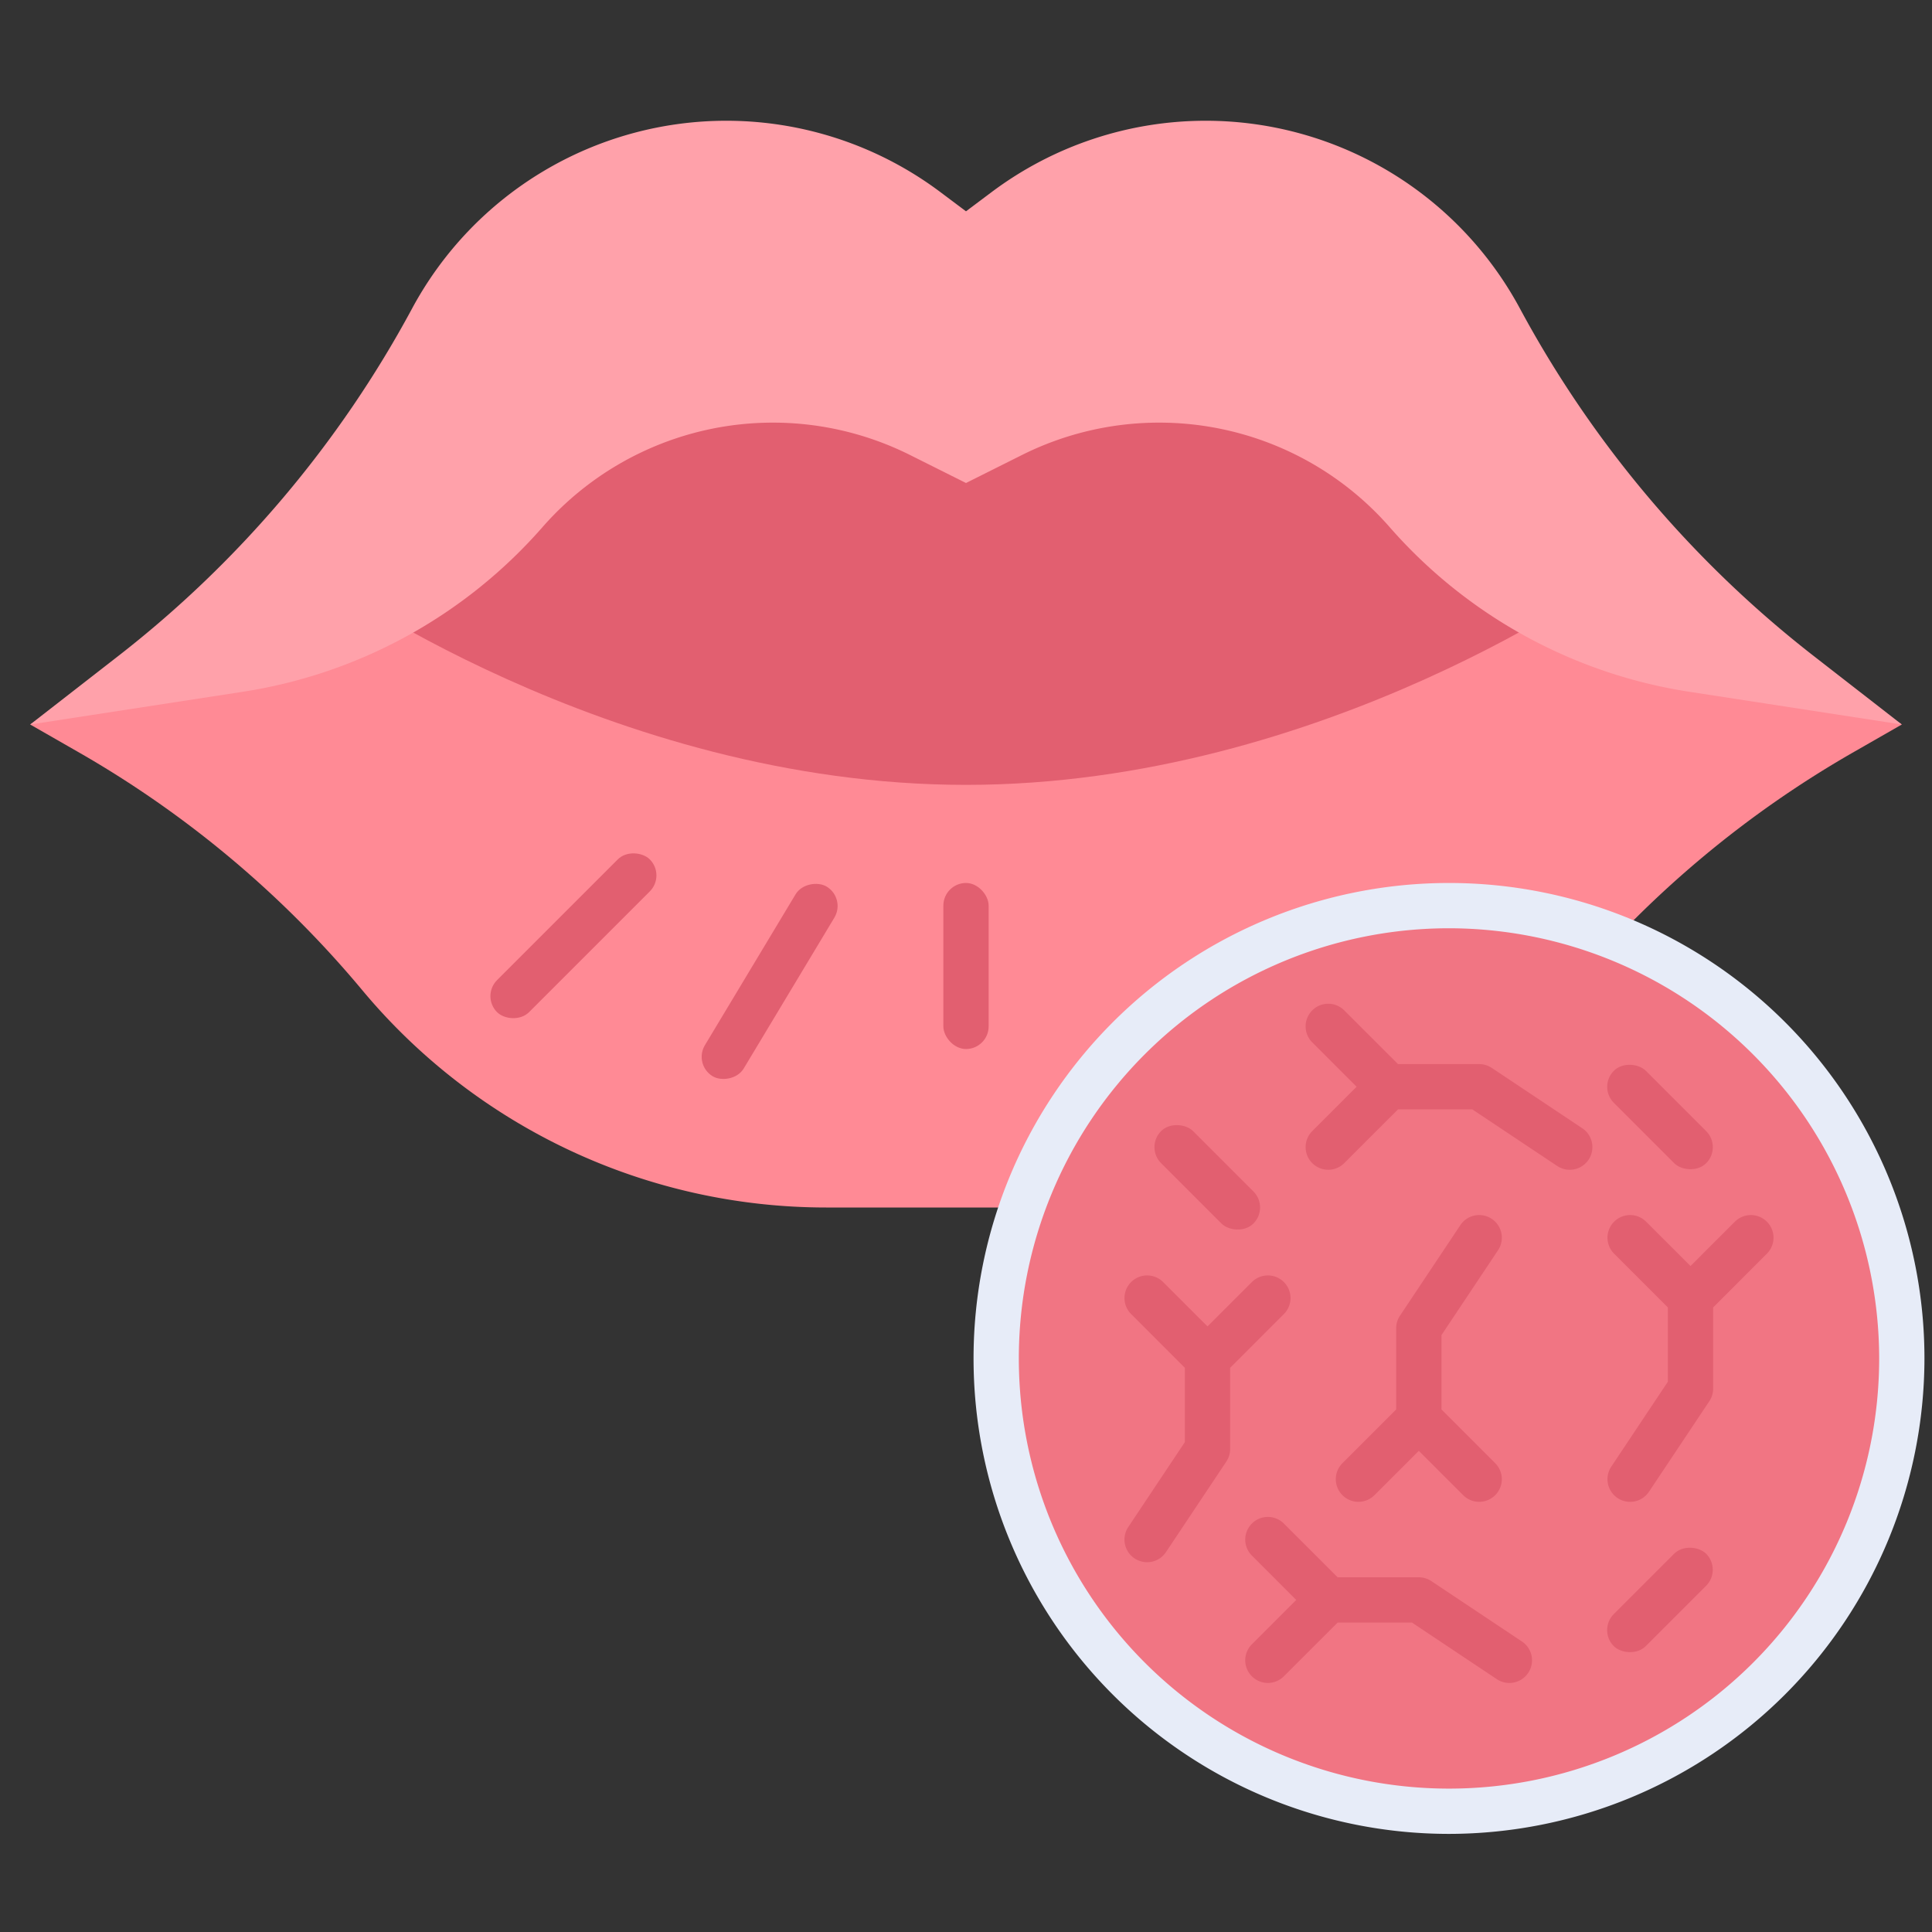 <svg id="Flat" viewBox="0 0 64 64" xmlns="http://www.w3.org/2000/svg"><rect x="0" y="0" width="64" height="64" fill="#333333" stroke="none"/><path d="m63 24-1.571.9a34.652 34.652 0 0 0 -9.429 7.9 20 20 0 0 1 -15.367 7.2h-9.266a20 20 0 0 1 -15.367-7.2 34.652 34.652 0 0 0 -9.429-7.9l-1.571-.9 19-12h24z" fill="#ff8a95"/><path d="m53.5 19s-9.626 7-21.5 7-21.5-7-21.5-7 9.626-7 21.5-7 21.5 7 21.5 7z" fill="#e25f70"/><path d="m1 24 7.044-1.084a16.526 16.526 0 0 0 9.924-5.451 10.147 10.147 0 0 1 7.637-3.465 10.155 10.155 0 0 1 4.538 1.071l1.857.929 1.857-.929a10.155 10.155 0 0 1 4.543-1.071 10.147 10.147 0 0 1 7.637 3.465 16.526 16.526 0 0 0 9.924 5.451l7.039 1.084-2.919-2.27a36.512 36.512 0 0 1 -9.733-11.513 11.821 11.821 0 0 0 -10.408-6.217 11.824 11.824 0 0 0 -7.092 2.364l-.848.636-.848-.636a11.824 11.824 0 0 0 -7.092-2.364 11.821 11.821 0 0 0 -10.407 6.216 36.512 36.512 0 0 1 -9.734 11.514z" fill="#ffa1aa"/><circle cx="48" cy="45" fill="#f17583" r="15"/><path d="m48 60.75a15.75 15.75 0 1 1 15.75-15.75 15.767 15.767 0 0 1 -15.75 15.75zm0-30a14.25 14.25 0 1 0 14.25 14.25 14.267 14.267 0 0 0 -14.25-14.25z" fill="#e7ecf8"/><g fill="#e25f70"><rect height="5.5" rx=".75" width="1.5" x="31.25" y="29.25"/><rect height="1.5" rx=".75" transform="matrix(.515 -.857 .857 .515 -15.49 37.627)" width="7.331" x="21.835" y="31.75"/><rect height="1.5" rx=".75" transform="matrix(.707 -.707 .707 .707 -16.355 22.515)" width="7.157" x="15.422" y="30.25"/><path d="m49.416 40.376a.749.749 0 0 0 -1.04.208l-2 3a.748.748 0 0 0 -.126.416v2.689l-1.78 1.781a.749.749 0 0 0 0 1.06.749.749 0 0 0 1.06 0l1.47-1.469 1.47 1.469a.749.749 0 0 0 1.06 0 .749.749 0 0 0 0-1.06l-1.78-1.781v-2.461l1.874-2.812a.749.749 0 0 0 -.208-1.04z"/><path d="m49 35.25h-2.689l-1.781-1.78a.749.749 0 0 0 -1.06 0 .749.749 0 0 0 0 1.06l1.469 1.47-1.469 1.47a.749.749 0 0 0 0 1.06.749.749 0 0 0 1.06 0l1.781-1.78h2.462l2.811 1.874a.749.749 0 0 0 1.04-.208.749.749 0 0 0 -.208-1.04l-3-2a.751.751 0 0 0 -.416-.126z"/><path d="m44.311 52.25-1.781-1.78a.749.749 0 0 0 -1.06 0 .749.749 0 0 0 0 1.06l1.469 1.47-1.469 1.47a.749.749 0 0 0 0 1.06.749.749 0 0 0 1.06 0l1.781-1.78h2.462l2.811 1.874a.749.749 0 0 0 1.04-.208.749.749 0 0 0 -.208-1.04l-3-2a.751.751 0 0 0 -.416-.126z"/><path d="m42.53 42.47a.749.749 0 0 0 -1.06 0l-1.47 1.469-1.47-1.469a.749.749 0 0 0 -1.06 0 .749.749 0 0 0 0 1.06l1.78 1.781v2.461l-1.874 2.812a.749.749 0 0 0 .208 1.04.749.749 0 0 0 1.04-.208l2-3a.748.748 0 0 0 .126-.416v-2.689l1.78-1.781a.749.749 0 0 0 0-1.06z"/><path d="m53.47 40.47a.749.749 0 0 0 0 1.06l1.78 1.781v2.461l-1.874 2.812a.749.749 0 0 0 .208 1.04.749.749 0 0 0 1.04-.208l2-3a.748.748 0 0 0 .126-.416v-2.689l1.78-1.781a.749.749 0 0 0 0-1.06.749.749 0 0 0 -1.06 0l-1.47 1.469-1.47-1.469a.749.749 0 0 0 -1.06 0z"/><rect height="1.5" rx=".75" transform="matrix(.707 -.707 .707 .707 -21.368 54.414)" width="4.328" x="52.836" y="52.25"/><rect height="4.328" rx=".75" transform="matrix(.707 -.707 .707 .707 -10.054 49.728)" width="1.5" x="54.25" y="34.836"/><rect height="4.328" rx=".75" transform="matrix(.707 -.707 .707 .707 -15.861 39.707)" width="1.5" x="39.25" y="36.836"/></g></svg>